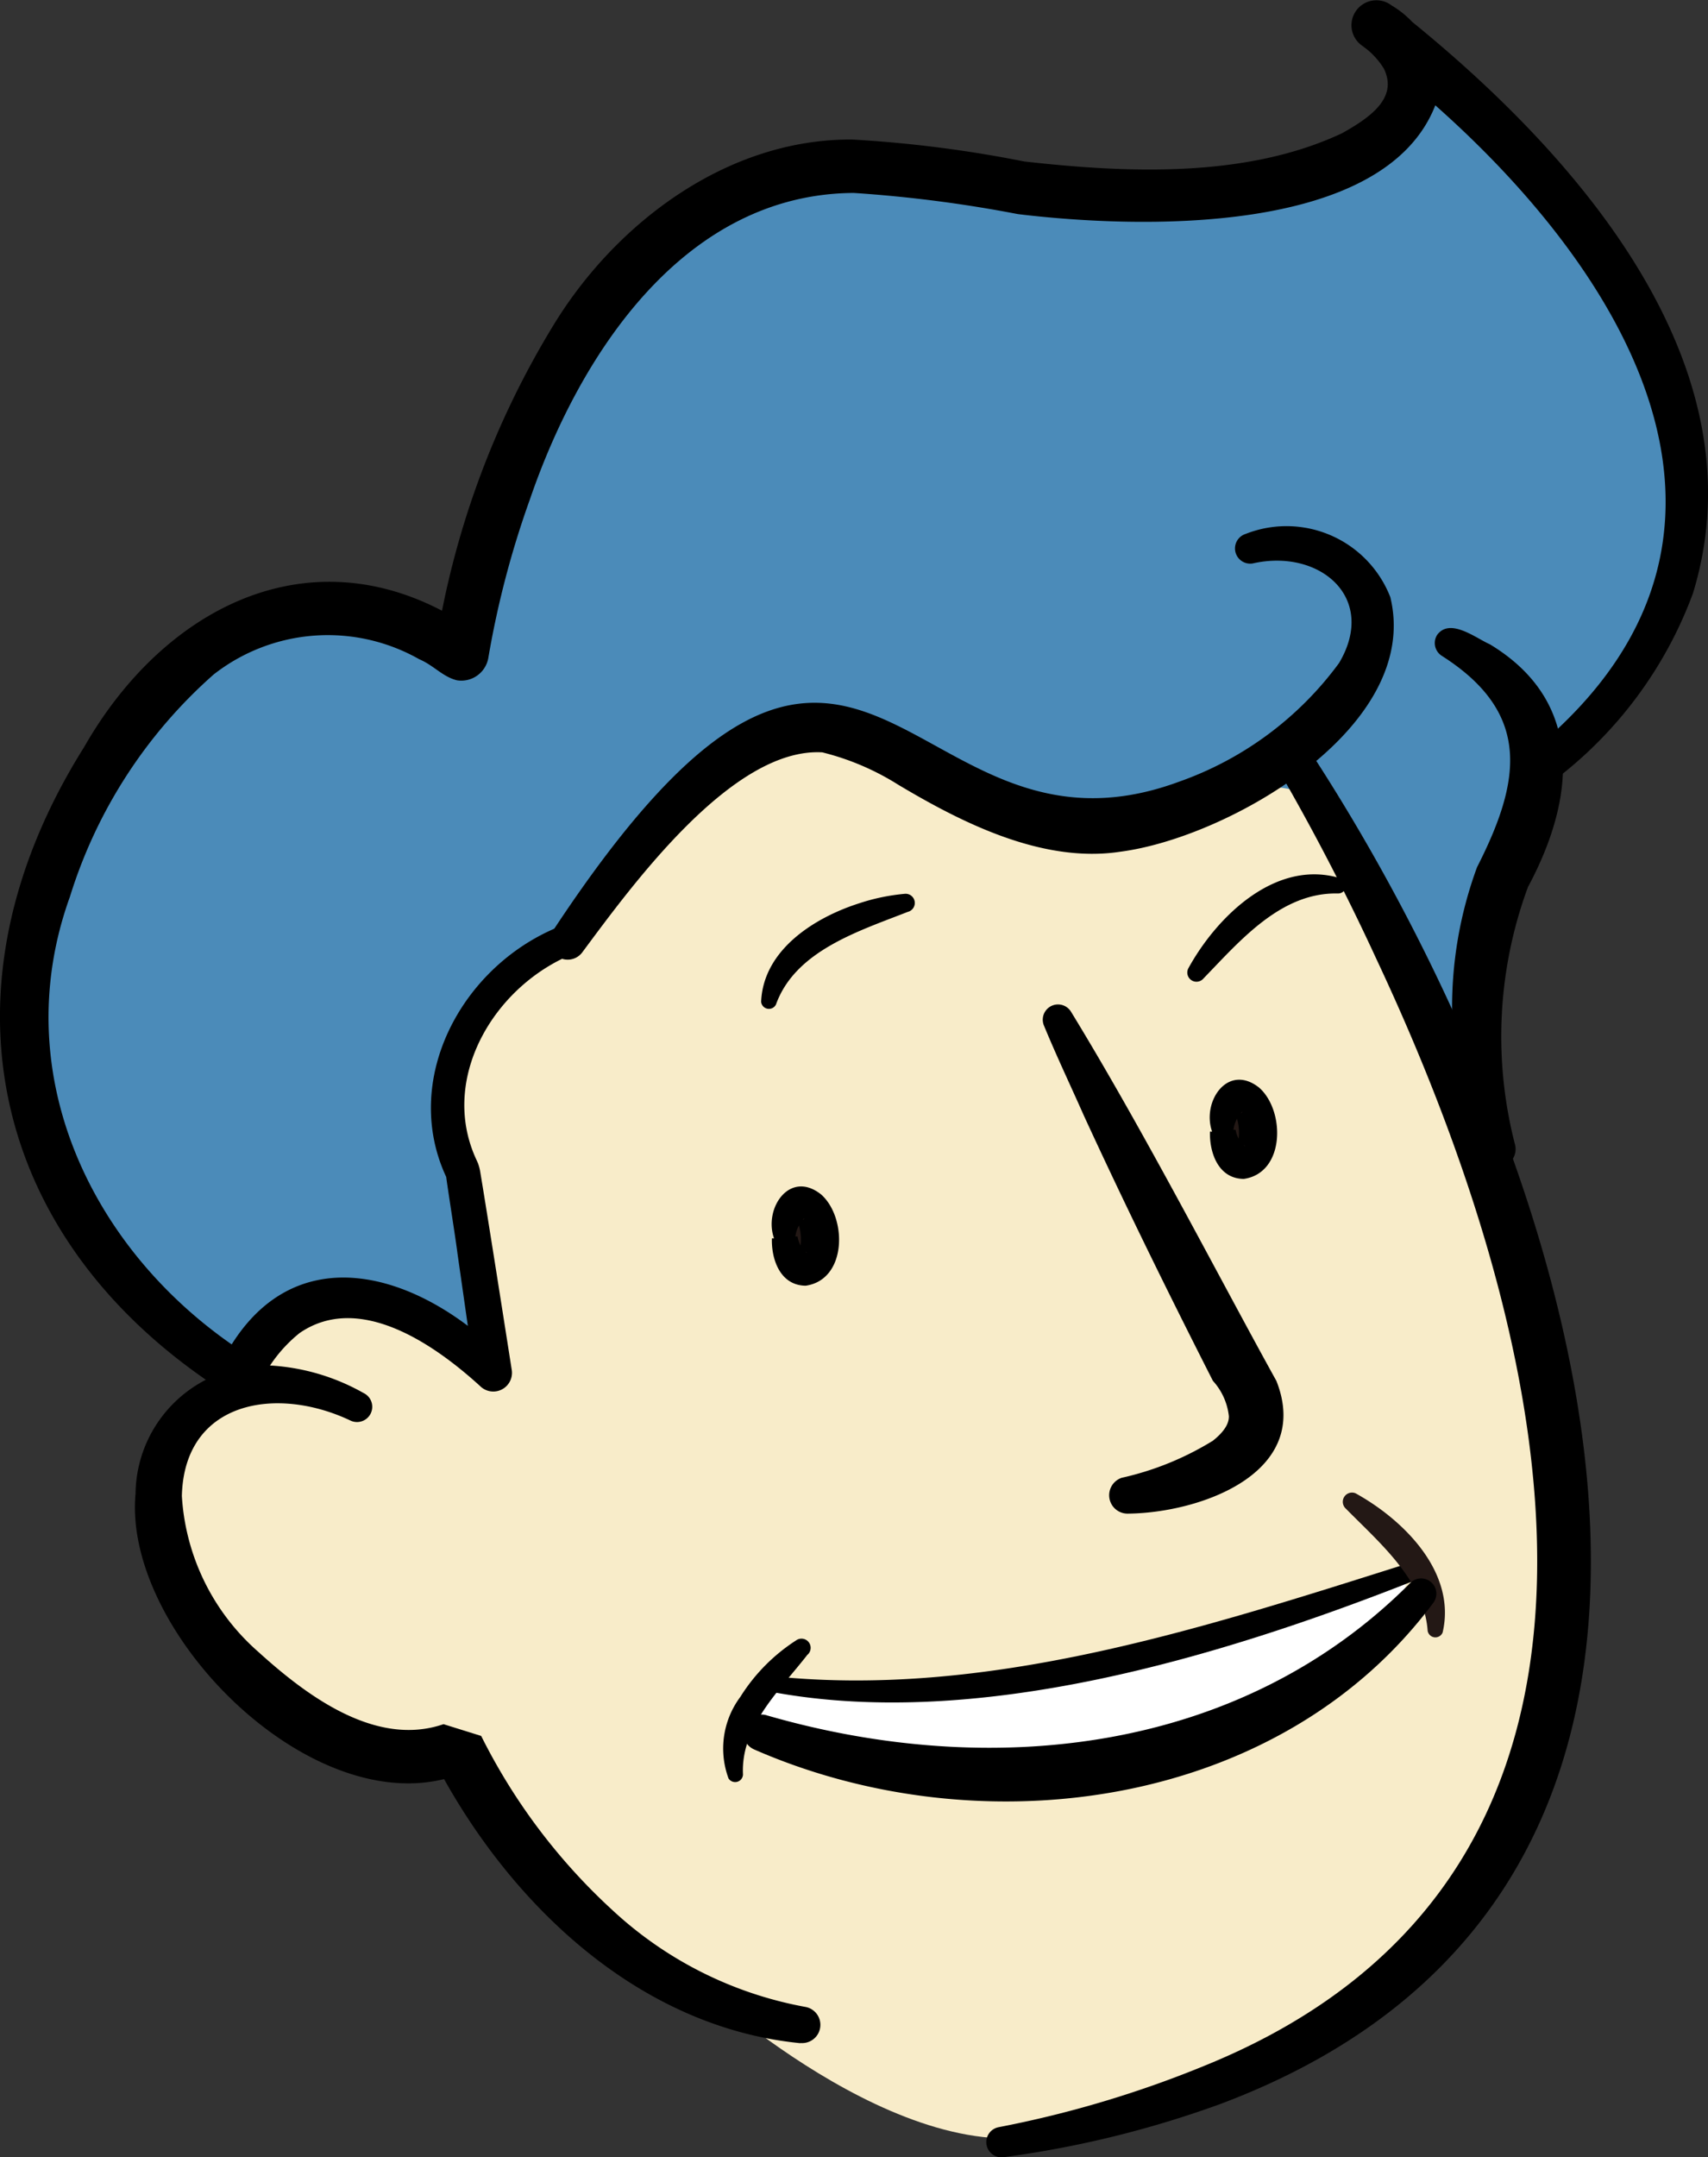 <svg viewBox="0 0 43.586 55.031" xmlns="http://www.w3.org/2000/svg" xmlns:xlink="http://www.w3.org/1999/xlink"><rect x="0" y="0" width="43.586" height="55.031" fill="#333333" stroke="none"/><clipPath id="a"><path d="m0 0h43.586v55.031h-43.586z"/></clipPath><g clip-path="url(#a)"><path d="m39 40.075s4.982 8.973 6 15.218-.442 11.557-2.881 14.191l-4.411 3.757-1.456.362-4.126 1.253c-3.9 1.185-9.26-3.848-9.26-3.848l-3.39-2.318-2.594-3.21-2.791-.238-4.42-3.735-.681-3.452 2.373-2.027s-5.186-8.781.637-12.228 13.3-7.994 13.3-7.994z" fill="#f8ecc9" transform="translate(-5.144 -20.487)"/><path d="m60.84 94.761-3.52 2.815-3.163 1.063-3.062.456-4.194-.28-3.068-.983.79-1.167 2.723.3 3.831-.439 4.779-.937 2.906-.972 2.138-.707z" fill="#fff" transform="translate(-25.08 -53.733)"/><path d="m27.542 24.385c-7.06-7.049-12.269 2.835-12.269 2.835l-1.4 1.083-1.062 1.224-.611 1.766.7 1.755.484 5.184-2.984-1.886-2.608.379-.786 2.017-3.906-3.853-1.34-2.695-.381-4.239 2.01-5.228 2.1-2.855 4.5-1.3 2.629 1.209.5-2.168 2.782-6.337 5.36-3.7 6.1.476 4.543.3 2.727-1.084 2.853-1.67 2.257 2.1 2.394 2.538 1.325 3.119.4 3.53-.812 2.8-2.667 2.9-.4 1.259-1.086 2.046-.394 5.022-1.94-4.293s-1.375-3.978-3.948-3.249a13.65 13.65 0 0 0 -3.3 1.218z" fill="#4b8bb9" transform="translate(-.789 -3.201)"/><path d="m86.74 50.932a10.359 10.359 0 0 1 -.087-7.382c1.111-2.182 1.416-3.921-.9-5.393a.387.387 0 0 1 -.116-.536c.33-.442.991.089 1.346.244 2.449 1.481 2.163 3.968.97 6.189a11.01 11.01 0 0 0 -.335 6.555.466.466 0 0 1 -.872.323" transform="translate(-48.961 -21.428)"/><path d="m39.066 19.188c7.332-5.963 1.524-13.655-4.3-18.019l.743-1.033a2.389 2.389 0 0 1 1.137 2.5c-1.271 3.423-7.695 3.187-10.674 2.824a33.778 33.778 0 0 0 -4.185-.539c-4.322.023-6.99 4.1-8.264 7.815a23.742 23.742 0 0 0 -1.061 4.043.7.7 0 0 1 -.8.574c-.366-.089-.59-.379-.964-.538a4.731 4.731 0 0 0 -5.243.387 12.484 12.484 0 0 0 -3.67 5.67c-1.66 4.591.631 9.237 4.6 11.735l-.776.236c1.691-3.487 5.091-2.443 7.323-.143l-.81.4-.448-3.127c-.037-.314-.263-1.741-.287-1.95-1.194-2.559.491-5.56 3.112-6.472a.388.388 0 0 1 .28.723c-2.094.75-3.614 3.192-2.617 5.319l.036.081a1.188 1.188 0 0 1 .054.2c.208 1.248.61 3.814.809 5.082a.477.477 0 0 1 -.81.4c-1.164-1.061-3.083-2.4-4.606-1.352a3.617 3.617 0 0 0 -1.035 1.34.55.55 0 0 1 -.776.236c-6.146-3.88-7.539-10.395-3.69-16.519 2.163-3.791 6.195-5.661 10.065-2.911l-1.106.442a22.277 22.277 0 0 1 3.053-8.351c1.6-2.592 4.435-4.709 7.6-4.682a31.594 31.594 0 0 1 4.381.559c2.668.3 5.676.422 8.11-.72.738-.413 1.432-.91 1.066-1.651a1.98 1.98 0 0 0 -.57-.594.636.636 0 0 1 .763-1.02c4.381 3.433 9.546 8.984 7.694 15.007a10.57 10.57 0 0 1 -3.541 4.766.465.465 0 0 1 -.591-.718" transform="translate(0 .001)"/><path d="m67.021 44.265c6.745 10.255 13.107 28.872-2.23 34.616a26.267 26.267 0 0 1 -5.522 1.353.388.388 0 0 1 -.128-.765 27.6 27.6 0 0 0 5.259-1.569c12.289-4.985 8.866-18.694 4.39-28.217-.775-1.683-1.637-3.343-2.56-4.93a.465.465 0 0 1 .791-.489" transform="translate(-33.66 -25.206)"/><path d="m25.03 98.692c-4.2-.412-7.528-3.653-9.384-7.277l.961.3c-3.649 1.734-8.889-3.366-8.545-7.043a3.306 3.306 0 0 1 3.49-3.264 5.473 5.473 0 0 1 2.331.7.388.388 0 0 1 -.339.7c-1.883-.894-4.241-.506-4.3 1.926a5.739 5.739 0 0 0 1.955 3.979c1.244 1.129 3 2.433 4.722 1.841l.961.3a15.284 15.284 0 0 0 3.352 4.446 9.817 9.817 0 0 0 4.913 2.465.465.465 0 0 1 -.118.922" transform="translate(-4.603 -46.572)"/><path d="m62.031 93.6c-4.971 1.963-11.293 3.891-16.637 2.822a.194.194 0 0 1 .078-.379c5.572.619 11.131-1.217 16.389-2.875a.233.233 0 0 1 .17.433" transform="translate(-25.89 -53.299)"/><path d="m45.265 98.129c-.711.915-1.706 1.827-1.646 3.057a.2.2 0 0 1 -.369.1 2.2 2.2 0 0 1 .3-2.078 4.643 4.643 0 0 1 1.423-1.442.234.234 0 0 1 .3.358" transform="translate(-24.659 -55.92)"/><path d="m80.426 89.014c1.226.681 2.568 2.017 2.21 3.545a.2.2 0 0 1 -.382-.043c-.092-1.292-1.226-2.242-2.089-3.118a.235.235 0 0 1 .261-.385" fill="#231815" transform="translate(-45.822 -50.915)"/><path d="m46.815 72.628c.032.456.259.813.506.8s.422-.4.39-.859-.259-.812-.507-.8-.421.4-.389.859" fill="#231815" transform="translate(-26.784 -41.064)"/><path d="m46.7 72.016a.692.692 0 0 0 .232.418c.02.01-.009-.036-.081-.036s-.113.034-.109.019a1.213 1.213 0 0 0 -.054-.808c-.008-.013.037.02.107 0s.092-.059.068-.049a.813.813 0 0 0 -.218.457h.054m-.6.042c-.266-.761.4-1.749 1.2-1.117.669.585.669 2.179-.391 2.33-.664-.007-.879-.694-.862-1.208h.054" transform="translate(-26.348 -40.475)"/><path d="m72.936 66.261c.032.456.259.813.506.8s.422-.4.39-.859-.259-.812-.507-.8-.421.4-.389.859" fill="#231815" transform="translate(-41.73 -37.421)"/><path d="m72.825 65.65a.693.693 0 0 0 .232.418c.02.009-.009-.036-.081-.036s-.113.035-.109.02a1.234 1.234 0 0 0 -.02-.725c-.014-.042-.033-.074-.035-.083s.038.02.108 0 .092-.059.068-.049a.813.813 0 0 0 -.218.456h.054m-.6.042c-.266-.761.4-1.748 1.2-1.118.669.586.669 2.18-.391 2.33-.664-.007-.879-.694-.862-1.208h.054" transform="translate(-41.294 -36.832)"/><path d="m32.84 41.758c7.963-12.1 8.936-1.227 15.989-3.827a8.611 8.611 0 0 0 4.091-3.031c.991-1.672-.505-2.924-2.2-2.54a.388.388 0 0 1 -.185-.752 2.843 2.843 0 0 1 3.693 1.615c.8 3.311-4.123 6.13-6.887 6.491-2.015.309-4.1-.772-5.671-1.708a6.6 6.6 0 0 0 -1.938-.826c-2.294-.131-4.852 3.388-6.118 5.092a.465.465 0 0 1 -.777-.51" transform="translate(-18.748 -17.988)"/><path d="m44.973 97.606c5.7 1.64 12.063.968 16.4-3.393a.389.389 0 0 1 .579.516c-3.917 5.258-11.543 6.271-17.325 3.741a.465.465 0 0 1 .346-.863" transform="translate(-25.377 -53.841)"/><path d="m64.228 71.955a7.564 7.564 0 0 0 2.309-.942c.28-.224.413-.43.407-.628a1.6 1.6 0 0 0 -.408-.9c-1.136-2.236-2.244-4.487-3.293-6.767-.339-.765-.7-1.523-1.02-2.3a.389.389 0 0 1 .689-.354c1.87 3.053 3.8 6.817 5.246 9.426.928 2.359-1.963 3.365-3.786 3.383a.469.469 0 0 1 -.145-.919" transform="translate(-35.585 -34.262)"/><path d="m49.152 53.748c-1.257.494-2.88.993-3.376 2.367a.2.2 0 0 1 -.379-.069c.055-1.326 1.361-2.147 2.5-2.511a5.166 5.166 0 0 1 1.173-.243.234.234 0 0 1 .087.456" transform="translate(-25.974 -30.492)"/><path d="m70.842 54.529c.736-1.341 2.262-2.821 3.917-2.285a.2.2 0 0 1 -.092.376c-1.459-.037-2.5 1.2-3.437 2.166a.234.234 0 0 1 -.388-.257" transform="translate(-40.517 -29.828)"/></g></svg>